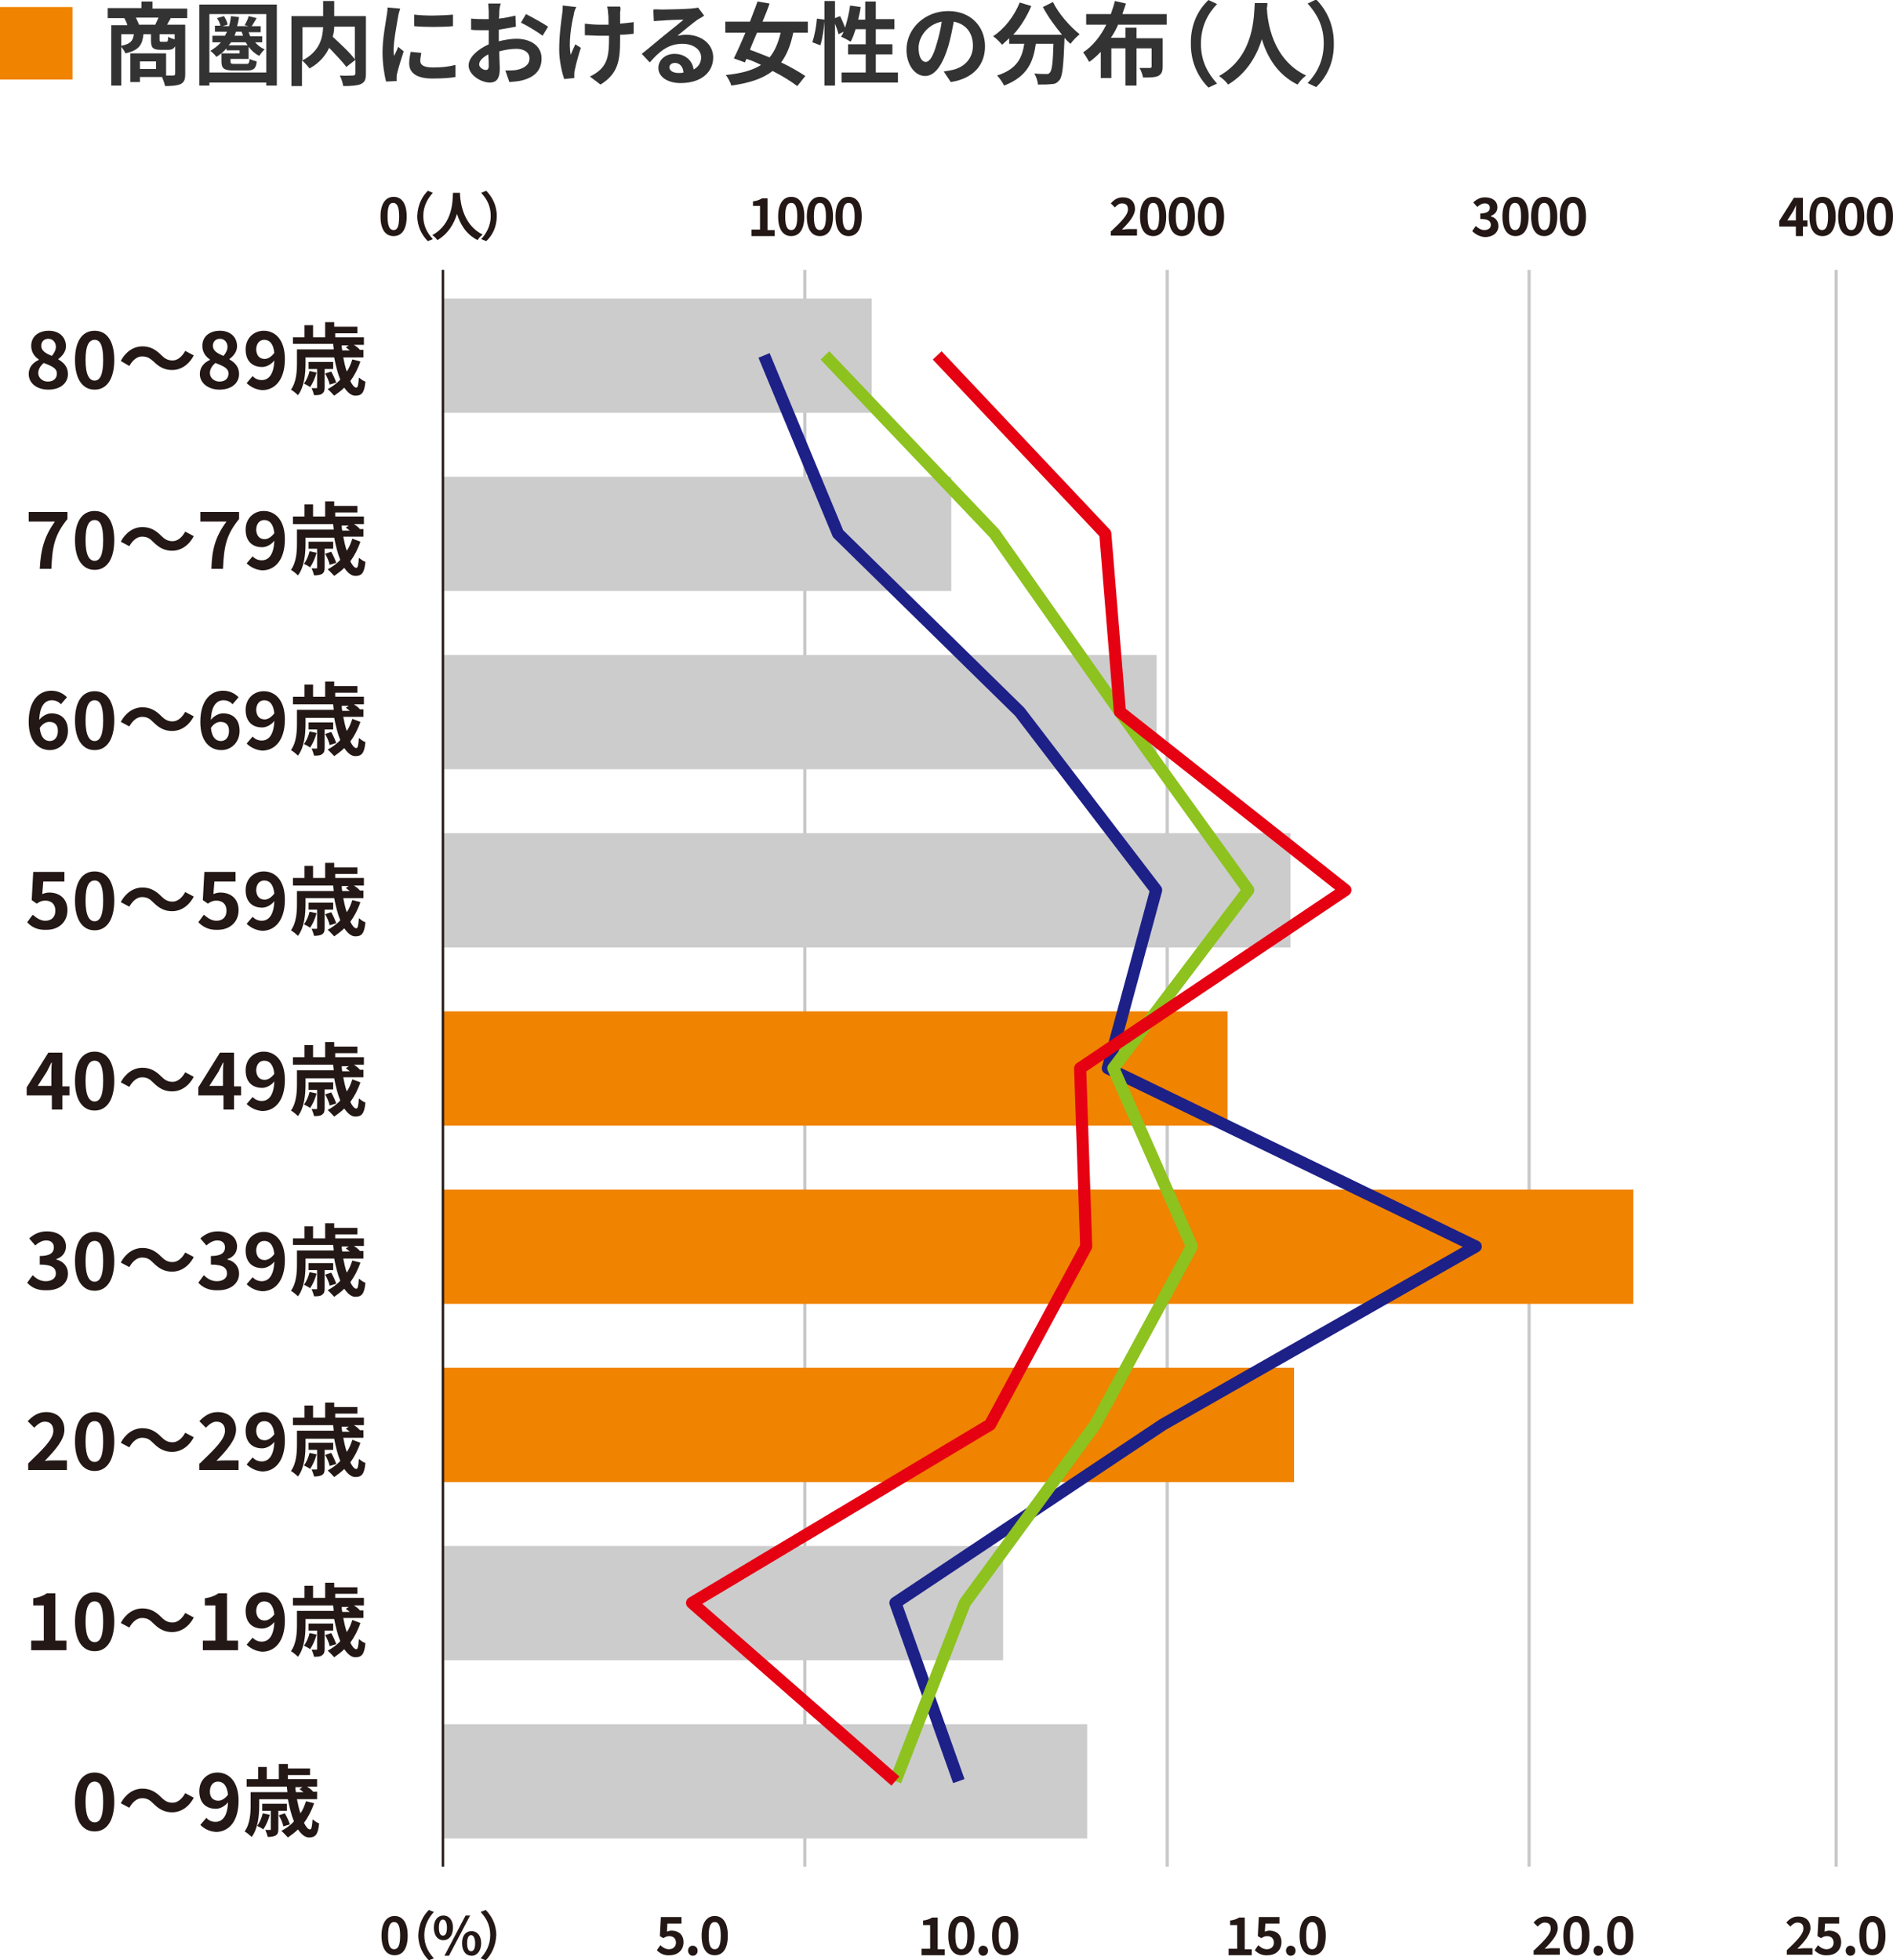 <?xml version="1.0" encoding="utf-8"?>
<!-- Generator: Adobe Illustrator 26.3.1, SVG Export Plug-In . SVG Version: 6.00 Build 0)  -->
<svg version="1.1" id="レイヤー_1" xmlns="http://www.w3.org/2000/svg" xmlns:xlink="http://www.w3.org/1999/xlink" x="0px"
	 y="0px" viewBox="0 0 376.1 389.4" style="enable-background:new 0 0 376.1 389.4;" xml:space="preserve">
<style type="text/css">
	.st0{fill:#F08300;}
	.st1{fill:#333333;}
	.st2{fill:none;stroke:#C8C9CA;stroke-width:0.641;stroke-miterlimit:10;}
	.st3{fill:#231815;}
	.st4{fill:#CCCCCC;}
	.st5{fill:none;stroke:#1D2087;stroke-width:2.404;stroke-linejoin:round;stroke-miterlimit:10;}
	.st6{fill:none;stroke:#8DC21F;stroke-width:2.404;stroke-linejoin:round;stroke-miterlimit:10;}
	.st7{fill:none;stroke:#E50012;stroke-width:2.404;stroke-linejoin:round;stroke-miterlimit:10;}
	.st8{fill:none;stroke:#231815;stroke-width:0.481;stroke-miterlimit:10;}
</style>
<g>
	<path class="st0" d="M14.4,15.8H0V1.4h14.4V15.8z"/>
	<path class="st1" d="M34,3.5c-0.3,0.5-0.6,1-0.8,1.4h3.6v9.8c0,1.1-0.2,1.6-0.9,2c-0.7,0.3-1.7,0.4-3.1,0.4
		c-0.1-0.5-0.4-1.3-0.6-1.8h-4.4v1h-1.9v-5.7h7.1V15c0.6,0,1.2,0,1.4,0c0.3,0,0.4-0.1,0.4-0.4V9.2c-0.3,0.5-0.7,0.7-1.4,0.7h-1.5
		c-1.6,0-1.9-0.5-1.9-1.9V6.8h-1.5c-0.2,2-0.8,3.2-3.6,3.8c-0.1-0.4-0.5-0.9-0.8-1.3V17h-2V5h3.2c-0.1-0.5-0.4-1-0.6-1.4h-3.3V1.6
		h6.7V0.3h2.2v1.4h6.9v1.9H34z M24.1,9.1c1.9-0.4,2.3-1,2.5-2.3h-2.5V9.1z M30.8,5C31,4.5,31.3,4,31.5,3.5H27c0.2,0.5,0.5,1,0.6,1.4
		H30.8z M31,12.2h-3.2v1.5H31V12.2z M34.7,6.8h-3v1.1c0,0.4,0.1,0.4,0.4,0.4H33c0.3,0,0.4-0.1,0.4-1c0.3,0.2,0.8,0.4,1.3,0.5V6.8z"
		/>
	<path class="st1" d="M55,0.9v16.1h-2.1v-0.6H41.6v0.6h-2V0.9H55z M52.9,14.5V2.8H41.6v11.6H52.9z M50.6,8.3c0.5,0.6,1.2,1.2,2,1.5
		c-0.4,0.3-0.8,0.9-1.1,1.3c-0.8-0.4-1.5-1-2.1-1.8v2.4h-3.6v0.5c0,0.4,0.1,0.5,0.8,0.5h2.3c0.5,0,0.6-0.1,0.7-1
		c0.3,0.2,1,0.4,1.4,0.5c-0.1,1.4-0.6,1.8-1.9,1.8h-2.7c-1.9,0-2.4-0.4-2.4-1.8v-1.6h3.6v-0.6H45V9.6c-0.6,0.7-1.2,1.2-2,1.7
		c-0.2-0.3-0.8-0.9-1.2-1.2c0.8-0.5,1.5-1,2.1-1.7h-1.7V7.1h2.5c0.1-0.3,0.3-0.5,0.4-0.8h-2.4V5.1h1.1c-0.1-0.5-0.4-1.1-0.7-1.5
		l1.4-0.4c0.3,0.5,0.7,1.2,0.7,1.7l-1,0.3h1.3c0.2-0.6,0.3-1.3,0.4-2l1.6,0.2c-0.1,0.6-0.2,1.2-0.4,1.8h2.3l-0.8-0.2
		c0.3-0.5,0.7-1.3,0.8-1.8l1.6,0.4c-0.4,0.6-0.7,1.2-1,1.6h1.8v1.2h-2.4c0.1,0.3,0.2,0.5,0.3,0.8h2.4v1.2H50.6z M49.2,9
		c-0.1-0.2-0.3-0.4-0.4-0.6h-2.9c-0.1,0.2-0.3,0.4-0.5,0.6H49.2z M46.9,6.3c-0.1,0.3-0.2,0.5-0.3,0.8h1.7c-0.1-0.3-0.2-0.5-0.3-0.8
		H46.9z"/>
	<path class="st1" d="M72.7,14.6c0,1.2-0.2,1.7-1,2.1c-0.7,0.3-1.9,0.4-3.5,0.4c-0.1-0.6-0.4-1.6-0.7-2.1c1.1,0.1,2.3,0,2.6,0
		c0.3,0,0.5-0.1,0.5-0.4v-2.7l-1.8,1.4c-0.7-1-2.1-2.4-3.4-3.8c-0.7,1.5-1.9,3-3.9,4.1c-0.3-0.4-1-1.2-1.5-1.6v5.1h-2.1V3.2h6.3v-3
		h2.2v3h6.3V14.6z M60.1,12c3.4-1.8,4-4.4,4.1-6.6h-4.1V12z M66.4,5.3c0,0.7-0.1,1.3-0.3,2c1.5,1.4,3.5,3.2,4.4,4.5V5.3H66.4z"/>
	<path class="st1" d="M79.1,3.3c-0.2,1.2-0.9,4.8-0.9,6.6c0,0.3,0,0.8,0.1,1.2c0.3-0.6,0.6-1.2,0.8-1.8l1.1,0.9
		c-0.5,1.5-1.1,3.5-1.3,4.4c-0.1,0.3-0.1,0.7-0.1,0.8c0,0.2,0,0.5,0,0.7l-2.1,0.1C76.4,15,76,12.8,76,10.4c0-2.7,0.6-5.7,0.8-7.1
		C76.9,2.7,77,2.1,77,1.5l2.5,0.2C79.4,2.1,79.1,3,79.1,3.3z M83.5,12.1c0,0.8,0.7,1.3,2.5,1.3c1.6,0,2.9-0.1,4.5-0.5l0,2.4
		c-1.2,0.2-2.6,0.3-4.6,0.3c-3.1,0-4.6-1.1-4.6-3c0-0.7,0.1-1.4,0.3-2.3l2.1,0.2C83.6,11.2,83.5,11.6,83.5,12.1z M90,2.9v2.3
		c-2.2,0.2-5.5,0.2-7.7,0V2.9C84.5,3.2,88.1,3.1,90,2.9z"/>
	<path class="st1" d="M99.2,2.4c0,0.4,0,0.8-0.1,1.3c1.2-0.1,2.4-0.4,3.3-0.6l0.1,2.2c-1,0.2-2.3,0.4-3.4,0.6c0,0.5,0,1.1,0,1.6
		c0,0.2,0,0.4,0,0.7c1.2-0.3,2.5-0.5,3.5-0.5c2.8,0,5,1.4,5,3.9c0,2.1-1.1,3.7-4,4.4c-0.8,0.2-1.6,0.2-2.4,0.3l-0.8-2.3
		c0.8,0,1.6,0,2.2-0.1c1.5-0.3,2.6-1,2.6-2.3c0-1.2-1.1-1.9-2.6-1.9c-1.1,0-2.3,0.2-3.4,0.5c0,1.4,0.1,2.8,0.1,3.4
		c0,2.2-0.8,2.8-2,2.8c-1.7,0-4.2-1.5-4.2-3.4c0-1.6,1.8-3.2,4-4.2c0-0.4,0-0.9,0-1.3c0-0.5,0-1,0-1.5c-0.3,0-0.7,0-1,0
		c-1.2,0-1.9,0-2.5-0.1l0-2.2c1.1,0.1,1.8,0.1,2.5,0.1c0.3,0,0.7,0,1,0c0-0.6,0-1.2,0-1.5c0-0.4-0.1-1.3-0.1-1.6h2.5
		C99.3,1.2,99.2,2,99.2,2.4z M96.5,13.9c0.3,0,0.6-0.1,0.6-0.8c0-0.5,0-1.3-0.1-2.3c-1.1,0.6-1.8,1.3-1.8,2
		C95.2,13.4,96,13.9,96.5,13.9z M108.9,5.3l-1.1,1.8c-0.9-0.7-3.2-2.1-4.3-2.6l1-1.7C105.9,3.5,108,4.7,108.9,5.3z"/>
	<path class="st1" d="M114,2.9c-0.5,2-1.1,5.8-0.6,8c0.2-0.6,0.6-1.4,0.9-2.1l1.1,0.7c-0.5,1.5-1,3.4-1.2,4.4
		c-0.1,0.3-0.1,0.7-0.1,0.9c0,0.2,0,0.5,0,0.7l-2,0.2c-0.4-1.1-1-3.6-1-5.8c0-3,0.4-5.7,0.6-7.2c0.1-0.5,0.1-1.1,0.1-1.6l2.7,0.3
		C114.2,1.9,114,2.6,114,2.9z M123.2,2.4c0,0.4,0,1.3,0,2.3c1-0.1,2-0.2,2.7-0.3l0,2.3c-0.7,0.1-1.7,0.2-2.7,0.2c0,0.3,0,0.6,0,0.8
		c0,4.2-0.3,6.9-3.9,9.1l-2.1-1.6c0.7-0.3,1.6-0.9,2.1-1.4c1.4-1.4,1.7-3,1.7-6.1c0-0.2,0-0.4,0-0.6c-0.7,0-1.3,0-2,0
		c-0.8,0-1.9-0.1-2.8-0.1V4.7c0.9,0.1,1.8,0.2,2.7,0.2c0.6,0,1.4,0,2,0c0-1,0-1.9-0.1-2.4c0-0.5-0.1-1-0.2-1.2h2.6
		C123.3,1.6,123.3,2,123.2,2.4z"/>
	<path class="st1" d="M131.5,1.9c1,0,4.8-0.1,5.8-0.2c0.7-0.1,1.2-0.1,1.4-0.2l1.2,1.6c-0.4,0.3-0.8,0.5-1.3,0.8
		c-1,0.7-2.9,2.3-4,3.2c0.6-0.1,1.1-0.2,1.7-0.2c3.1,0,5.4,1.9,5.4,4.5c0,2.8-2.2,5.1-6.5,5.1c-2.5,0-4.4-1.2-4.4-3
		c0-1.5,1.3-2.8,3.2-2.8c2.2,0,3.6,1.4,3.8,3.1c1-0.5,1.5-1.4,1.5-2.4c0-1.6-1.6-2.7-3.7-2.7c-2.8,0-4.6,1.5-6.5,3.7l-1.6-1.7
		c1.3-1,3.5-2.9,4.5-3.7c1-0.8,2.9-2.3,3.8-3.1c-0.9,0-3.4,0.1-4.4,0.2c-0.5,0-1.1,0.1-1.5,0.1l-0.1-2.3
		C130.4,1.8,131,1.9,131.5,1.9z M134.8,14.5c0.4,0,0.7,0,1-0.1c-0.1-1.2-0.8-1.9-1.7-1.9c-0.7,0-1.1,0.4-1.1,0.9
		C133,14,133.7,14.5,134.8,14.5z"/>
	<path class="st1" d="M157.6,6.5c-0.5,2.5-1.3,4.4-2.4,5.9c1.9,0.9,3.6,1.9,4.8,2.7l-1.6,2c-1.2-0.9-2.9-2-4.9-3
		c-1.9,1.5-4.6,2.4-8.2,2.9c-0.2-0.7-0.7-1.6-1.1-2.1c3-0.3,5.3-0.9,7-2c-1-0.5-1.9-0.9-2.9-1.2l-0.3,0.7l-2.2-0.8
		c0.7-1.4,1.5-3.2,2.3-5.1h-4V4.3h4.9c0.5-1.4,1.1-2.8,1.5-4l2.4,0.4c-0.4,1.2-0.9,2.4-1.4,3.6h9v2.2H157.6z M150.4,6.5
		c-0.5,1.2-1,2.3-1.4,3.4c1.2,0.4,2.6,1,3.9,1.5c1-1.2,1.7-2.8,2.2-4.9H150.4z"/>
	<path class="st1" d="M178.4,14.4v2h-11.2v-2h4.8v-3.6h-3.5v-2h3.5v-3h-2c-0.3,0.9-0.6,1.8-1,2.5c-0.4-0.3-1.4-0.8-1.9-1
		c0.2-0.3,0.4-0.7,0.5-1l-1,0.5c-0.1-0.5-0.4-1.3-0.7-2.1v12.3h-2.1V4.2c-0.1,1.5-0.4,3.5-0.8,4.8l-1.6-0.6c0.4-1.2,0.8-3.2,0.9-4.7
		l1.5,0.2V0.2h2.1v3.4l1-0.4c0.4,0.7,0.7,1.6,1,2.3c0.4-1.3,0.8-2.9,1-4.4l2.1,0.3c-0.1,0.8-0.3,1.7-0.5,2.5h1.4V0.3h2.1v3.5h3.7v2
		h-3.7v3h3.3v2h-3.3v3.6H178.4z"/>
	<path class="st1" d="M188.9,16.3l-1.4-2.1c0.7-0.1,1.2-0.2,1.7-0.3c2.3-0.5,4.1-2.2,4.1-4.8c0-2.5-1.3-4.3-3.8-4.8
		c-0.3,1.5-0.6,3.2-1.1,4.9c-1.1,3.6-2.6,5.9-4.6,5.9c-2,0-3.7-2.2-3.7-5.2c0-4.2,3.6-7.7,8.3-7.7c4.5,0,7.3,3.1,7.3,7
		C195.7,12.9,193.4,15.6,188.9,16.3z M183.9,12.3c0.8,0,1.5-1.1,2.2-3.6c0.4-1.3,0.8-2.9,1-4.4c-3,0.6-4.6,3.2-4.6,5.2
		C182.5,11.4,183.2,12.3,183.9,12.3z"/>
	<path class="st1" d="M209.2,0.4c1.1,2.3,3.4,4.9,5.3,6.4c-0.6,0.5-1.4,1.3-1.8,1.9c-0.4-0.3-0.8-0.7-1.2-1.2v0.1
		c-0.2,5.4-0.4,7.6-1,8.3c-0.5,0.6-0.9,0.8-1.6,0.8c-0.6,0.1-1.7,0.1-2.7,0.1c0-0.6-0.3-1.5-0.7-2.2c1,0.1,1.9,0.1,2.4,0.1
		c0.3,0,0.5,0,0.7-0.3c0.4-0.4,0.6-2,0.7-5.7h-3.5c-0.5,3.5-1.6,6.5-6.3,8.3c-0.3-0.6-0.9-1.5-1.4-2c4.1-1.3,5-3.7,5.4-6.3h-3V7.6
		c-0.5,0.5-1,0.9-1.4,1.3c-0.4-0.5-1.3-1.4-1.8-1.7c2.3-1.5,4.2-4,5.3-6.7l2.3,0.7c-0.9,2.1-2.1,4.1-3.6,5.7h9.7
		c-1.4-1.7-2.8-3.6-3.8-5.5L209.2,0.4z"/>
	<path class="st1" d="M222.2,4.8c-0.4,0.9-0.9,1.9-1.5,2.7h2.9V5.5h2.2v2.1h5.2v5.6c0,1-0.2,1.5-0.9,1.9c-0.7,0.3-1.7,0.3-3,0.3
		c-0.1-0.6-0.4-1.4-0.7-1.9c0.8,0,1.8,0,2,0c0.3,0,0.4-0.1,0.4-0.3V9.6h-3V17h-2.2V9.6h-2.8v5.9h-2.1v-5.2c-0.7,0.7-1.4,1.4-2.3,2
		c-0.3-0.5-0.8-1.4-1.2-1.9c2-1.3,3.5-3.3,4.6-5.5h-4V2.8h4.9c0.3-0.9,0.6-1.7,0.8-2.6l2.2,0.5c-0.2,0.7-0.5,1.4-0.7,2.1h8.8v2.1
		H222.2z"/>
	<path class="st1" d="M240.1,0l1.7,0.8c-1.8,1.9-3.2,4.4-3.2,7.9s1.4,5.9,3.2,7.9l-1.7,0.8c-1.9-1.9-3.5-4.8-3.5-8.6
		C236.5,4.8,238.1,1.9,240.1,0z"/>
	<path class="st1" d="M251.8,0.6c0,0.3,0,0.6-0.1,1c0.1,2.5,1,10.2,7.8,13.4c-0.7,0.5-1.3,1.2-1.7,1.8c-4.1-2-6.1-5.7-7.1-9
		c-1,3.2-2.9,6.7-6.7,9c-0.4-0.6-1.1-1.2-1.8-1.7c7.2-4,6.9-12.2,7.1-14.5H251.8z"/>
	<path class="st1" d="M261.5,17.3l-1.7-0.8c1.8-1.9,3.2-4.4,3.2-7.9s-1.4-5.9-3.2-7.9l1.7-0.8c1.9,1.9,3.5,4.8,3.5,8.6
		C265.1,12.5,263.5,15.4,261.5,17.3z"/>
</g>
<g>
	<line class="st2" x1="364.8" y1="370.8" x2="364.8" y2="53.6"/>
	<line class="st2" x1="159.9" y1="53.6" x2="159.9" y2="370.8"/>
	<line class="st2" x1="231.9" y1="53.6" x2="231.9" y2="370.8"/>
	<line class="st2" x1="303.8" y1="53.6" x2="303.8" y2="370.8"/>
	<g>
		<path class="st3" d="M5.7,74.3c0-1.4,0.9-2.3,2-2.8v-0.1c-0.9-0.6-1.5-1.5-1.5-2.7c0-1.9,1.5-3,3.5-3c2,0,3.4,1.2,3.4,3.1
			c0,1.1-0.8,2-1.5,2.5v0.1c1,0.6,1.9,1.4,1.9,2.9c0,1.8-1.5,3.1-3.9,3.1C7.3,77.4,5.7,76.1,5.7,74.3z M11.3,74.2
			c0-1.1-1.1-1.5-2.6-2.1c-0.6,0.5-1.1,1.2-1.1,2c0,1,0.9,1.7,1.9,1.7C10.6,75.8,11.3,75.2,11.3,74.2z M11.1,68.9
			c0-0.9-0.6-1.6-1.5-1.6c-0.8,0-1.4,0.5-1.4,1.4c0,1,0.9,1.5,2.1,2C10.8,70.1,11.1,69.5,11.1,68.9z"/>
		<path class="st3" d="M14.9,71.5c0-3.8,1.5-5.8,3.9-5.8c2.4,0,3.9,2,3.9,5.8c0,3.8-1.5,5.9-3.9,5.9C16.4,77.4,14.9,75.3,14.9,71.5z
			 M20.5,71.5c0-3.1-0.7-4-1.7-4s-1.8,0.9-1.8,4c0,3.1,0.8,4.1,1.8,4.1S20.5,74.6,20.5,71.5z"/>
		<path class="st3" d="M28.2,70.8c-1,0-1.9,0.8-2.5,1.9L24,71.7c1-1.9,2.6-2.9,4.3-2.9c1.5,0,2.6,0.6,3.7,1.7
			c0.7,0.7,1.3,1.1,2.3,1.1c1,0,1.9-0.8,2.5-1.9l1.7,0.9c-1,1.9-2.6,2.9-4.3,2.9c-1.5,0-2.6-0.6-3.7-1.7
			C29.8,71.2,29.3,70.8,28.2,70.8z"/>
		<path class="st3" d="M39.7,74.3c0-1.4,0.9-2.3,2-2.8v-0.1c-0.9-0.6-1.5-1.5-1.5-2.7c0-1.9,1.5-3,3.5-3c2,0,3.4,1.2,3.4,3.1
			c0,1.1-0.8,2-1.5,2.5v0.1c1,0.6,1.9,1.4,1.9,2.9c0,1.8-1.5,3.1-3.9,3.1C41.4,77.4,39.7,76.1,39.7,74.3z M45.4,74.2
			c0-1.1-1.1-1.5-2.6-2.1c-0.6,0.5-1.1,1.2-1.1,2c0,1,0.9,1.7,1.9,1.7C44.7,75.8,45.4,75.2,45.4,74.2z M45.2,68.9
			c0-0.9-0.6-1.6-1.5-1.6c-0.8,0-1.4,0.5-1.4,1.4c0,1,0.9,1.5,2.1,2C44.9,70.1,45.2,69.5,45.2,68.9z"/>
		<path class="st3" d="M49,76.1l1.2-1.4c0.4,0.5,1.1,0.8,1.8,0.8c1.3,0,2.4-1,2.5-3.9c-0.6,0.8-1.6,1.3-2.4,1.3
			c-1.9,0-3.3-1.1-3.3-3.5c0-2.3,1.7-3.7,3.6-3.7c2.2,0,4.2,1.7,4.2,5.6c0,4.3-2.1,6.2-4.5,6.2C50.8,77.4,49.7,76.8,49,76.1z
			 M52.6,71.3c0.6,0,1.3-0.4,1.9-1.2c-0.2-1.9-1-2.6-2-2.6c-0.9,0-1.6,0.7-1.6,2C51,70.7,51.6,71.3,52.6,71.3z"/>
		<path class="st3" d="M71.6,71.8c-0.5,1.5-1.2,2.8-2,3.9c0.4,0.8,0.8,1.3,1.2,1.3c0.3,0,0.4-0.6,0.5-2c0.4,0.3,0.9,0.7,1.3,0.8
			c-0.2,2.3-0.8,2.8-2,2.8c-0.8,0-1.5-0.6-2.2-1.6c-0.6,0.6-1.3,1.1-2,1.6c-0.3-0.3-0.9-1-1.3-1.3c0.9-0.5,1.8-1.1,2.5-1.9
			c-0.5-1.2-0.9-2.8-1.2-4.4h-5.7v1.2c0,1.9-0.2,4.6-1.5,6.3c-0.3-0.3-1-0.9-1.4-1.1c1.1-1.5,1.2-3.7,1.2-5.3v-2.7h7.3
			c0-0.4-0.1-0.7-0.1-1.1h-8V67h2.3v-2.4h1.7V67h2.4v-3h1.8v0.9H71v1.3h-4.4V67h5.7v1.5h-2c0.5,0.3,1,0.7,1.2,1l-0.1,0h0.8V71h-4
			c0.2,1,0.4,2,0.7,2.8c0.5-0.7,0.8-1.5,1.1-2.4L71.6,71.8z M62.9,74c-0.3,1.1-0.8,2.2-1.3,2.9c-0.2-0.2-0.8-0.5-1.2-0.7
			c0.5-0.7,0.9-1.6,1.1-2.5L62.9,74z M64.5,73.2v3.7c0,0.7-0.1,1-0.5,1.3c-0.4,0.3-0.9,0.3-1.6,0.3c-0.1-0.4-0.3-1-0.5-1.4
			c0.4,0,0.8,0,0.9,0c0.2,0,0.2,0,0.2-0.2v-3.6h-1.7v-1.4h4.9v1.4H64.5z M65.5,76.4c-0.1-0.6-0.5-1.5-0.9-2.2l1.2-0.4
			c0.4,0.7,0.8,1.6,1,2.2L65.5,76.4z M67.9,68.5c0,0.4,0,0.7,0.1,1.1h1.5c-0.3-0.2-0.6-0.5-0.8-0.6l0.6-0.4H67.9z"/>
		<path class="st3" d="M10.9,103.6H5.7v-1.9h7.7v1.4c-2.6,3.2-3,5.5-3.2,9.9H7.9C8.1,109.1,8.8,106.6,10.9,103.6z"/>
		<path class="st3" d="M14.9,107.3c0-3.8,1.5-5.8,3.9-5.8c2.4,0,3.9,2,3.9,5.8c0,3.8-1.5,5.9-3.9,5.9
			C16.4,113.2,14.9,111.1,14.9,107.3z M20.5,107.3c0-3.1-0.7-4-1.7-4s-1.8,0.9-1.8,4c0,3.1,0.8,4.1,1.8,4.1S20.5,110.4,20.5,107.3z"
			/>
		<path class="st3" d="M28.2,106.6c-1,0-1.9,0.8-2.5,1.9l-1.7-0.9c1-1.9,2.6-2.9,4.3-2.9c1.5,0,2.6,0.6,3.7,1.7
			c0.7,0.7,1.3,1.1,2.3,1.1c1,0,1.9-0.8,2.5-1.9l1.7,0.9c-1,1.9-2.6,2.9-4.3,2.9c-1.5,0-2.6-0.6-3.7-1.7
			C29.8,107,29.3,106.6,28.2,106.6z"/>
		<path class="st3" d="M45,103.6h-5.2v-1.9h7.7v1.4c-2.6,3.2-3,5.5-3.2,9.9h-2.3C42.1,109.1,42.8,106.6,45,103.6z"/>
		<path class="st3" d="M49,111.9l1.2-1.4c0.4,0.5,1.1,0.8,1.8,0.8c1.3,0,2.4-1,2.5-3.9c-0.6,0.8-1.6,1.3-2.4,1.3
			c-1.9,0-3.3-1.1-3.3-3.5c0-2.3,1.7-3.7,3.6-3.7c2.2,0,4.2,1.7,4.2,5.6c0,4.3-2.1,6.2-4.5,6.2C50.8,113.2,49.7,112.6,49,111.9z
			 M52.6,107.1c0.6,0,1.3-0.4,1.9-1.2c-0.2-1.9-1-2.6-2-2.6c-0.9,0-1.6,0.7-1.6,2C51,106.5,51.6,107.1,52.6,107.1z"/>
		<path class="st3" d="M71.6,107.6c-0.5,1.5-1.2,2.8-2,3.9c0.4,0.8,0.8,1.3,1.2,1.3c0.3,0,0.4-0.6,0.5-2c0.4,0.3,0.9,0.7,1.3,0.8
			c-0.2,2.3-0.8,2.8-2,2.8c-0.8,0-1.5-0.6-2.2-1.6c-0.6,0.6-1.3,1.1-2,1.6c-0.3-0.3-0.9-1-1.3-1.3c0.9-0.5,1.8-1.1,2.5-1.9
			c-0.5-1.2-0.9-2.8-1.2-4.4h-5.7v1.2c0,1.9-0.2,4.6-1.5,6.3c-0.3-0.3-1-0.9-1.4-1.1c1.1-1.5,1.2-3.7,1.2-5.3v-2.7h7.3
			c0-0.4-0.1-0.7-0.1-1.1h-8v-1.5h2.3v-2.4h1.7v2.4h2.4v-3h1.8v0.9H71v1.3h-4.4v0.8h5.7v1.5h-2c0.5,0.3,1,0.7,1.2,1l-0.1,0h0.8v1.5
			h-4c0.2,1,0.4,2,0.7,2.8c0.5-0.7,0.8-1.5,1.1-2.4L71.6,107.6z M62.9,109.8c-0.3,1.1-0.8,2.2-1.3,2.9c-0.2-0.2-0.8-0.5-1.2-0.7
			c0.5-0.7,0.9-1.6,1.1-2.5L62.9,109.8z M64.5,109v3.7c0,0.7-0.1,1-0.5,1.3c-0.4,0.2-0.9,0.3-1.6,0.3c-0.1-0.4-0.3-1-0.5-1.4
			c0.4,0,0.8,0,0.9,0c0.2,0,0.2,0,0.2-0.2V109h-1.7v-1.4h4.9v1.4H64.5z M65.5,112.2c-0.1-0.6-0.5-1.5-0.9-2.2l1.2-0.4
			c0.4,0.7,0.8,1.6,1,2.2L65.5,112.2z M67.9,104.3c0,0.4,0,0.7,0.1,1.1h1.5c-0.3-0.2-0.6-0.5-0.8-0.6l0.6-0.4H67.9z"/>
		<path class="st3" d="M5.7,143.4c0-4.3,2.1-6.2,4.5-6.2c1.4,0,2.4,0.6,3.1,1.3l-1.2,1.4c-0.4-0.5-1.1-0.8-1.8-0.8
			c-1.3,0-2.4,1-2.5,3.9c0.6-0.8,1.6-1.3,2.4-1.3c1.9,0,3.3,1.1,3.3,3.5c0,2.3-1.7,3.8-3.6,3.8C7.7,149,5.7,147.3,5.7,143.4z
			 M7.9,144.6c0.2,1.9,1,2.6,2,2.6c0.9,0,1.6-0.7,1.6-2c0-1.3-0.7-1.8-1.7-1.8C9.2,143.4,8.5,143.7,7.9,144.6z"/>
		<path class="st3" d="M14.9,143.1c0-3.8,1.5-5.8,3.9-5.8c2.4,0,3.9,2,3.9,5.8c0,3.8-1.5,5.9-3.9,5.9
			C16.4,149,14.9,146.9,14.9,143.1z M20.5,143.1c0-3.1-0.7-4-1.7-4s-1.8,0.9-1.8,4c0,3.1,0.8,4.1,1.8,4.1S20.5,146.2,20.5,143.1z"/>
		<path class="st3" d="M28.2,142.4c-1,0-1.9,0.8-2.5,1.9l-1.7-0.9c1-1.9,2.6-2.9,4.3-2.9c1.5,0,2.6,0.6,3.7,1.7
			c0.7,0.7,1.3,1.1,2.3,1.1c1,0,1.9-0.8,2.5-1.9l1.7,0.9c-1,1.9-2.6,2.9-4.3,2.9c-1.5,0-2.6-0.6-3.7-1.7
			C29.8,142.8,29.3,142.4,28.2,142.4z"/>
		<path class="st3" d="M39.8,143.4c0-4.3,2.1-6.2,4.5-6.2c1.4,0,2.4,0.6,3.1,1.3l-1.2,1.4c-0.4-0.5-1.1-0.8-1.8-0.8
			c-1.3,0-2.4,1-2.5,3.9c0.6-0.8,1.6-1.3,2.4-1.3c1.9,0,3.3,1.1,3.3,3.5c0,2.3-1.7,3.8-3.6,3.8C41.7,149,39.8,147.3,39.8,143.4z
			 M41.9,144.6c0.2,1.9,1,2.6,2,2.6c0.9,0,1.6-0.7,1.6-2c0-1.3-0.7-1.8-1.7-1.8C43.2,143.4,42.5,143.7,41.9,144.6z"/>
		<path class="st3" d="M49,147.7l1.2-1.4c0.4,0.5,1.1,0.8,1.8,0.8c1.3,0,2.4-1,2.5-3.9c-0.6,0.8-1.6,1.3-2.4,1.3
			c-1.9,0-3.3-1.1-3.3-3.5c0-2.3,1.7-3.7,3.6-3.7c2.2,0,4.2,1.7,4.2,5.6c0,4.3-2.1,6.2-4.5,6.2C50.8,149,49.7,148.4,49,147.7z
			 M52.6,142.9c0.6,0,1.3-0.4,1.9-1.2c-0.2-1.9-1-2.6-2-2.6c-0.9,0-1.6,0.7-1.6,2C51,142.3,51.6,142.9,52.6,142.9z"/>
		<path class="st3" d="M71.6,143.4c-0.5,1.5-1.2,2.8-2,3.9c0.4,0.8,0.8,1.3,1.2,1.3c0.3,0,0.4-0.6,0.5-2c0.4,0.3,0.9,0.7,1.3,0.8
			c-0.2,2.3-0.8,2.8-2,2.8c-0.8,0-1.5-0.6-2.2-1.6c-0.6,0.6-1.3,1.1-2,1.6c-0.3-0.3-0.9-1-1.3-1.3c0.9-0.5,1.8-1.1,2.5-1.9
			c-0.5-1.2-0.9-2.8-1.2-4.4h-5.7v1.2c0,1.9-0.2,4.6-1.5,6.3c-0.3-0.3-1-0.9-1.4-1.1c1.1-1.5,1.2-3.7,1.2-5.3v-2.7h7.3
			c0-0.4-0.1-0.7-0.1-1.1h-8v-1.5h2.3v-2.4h1.7v2.4h2.4v-3h1.8v0.9H71v1.3h-4.4v0.8h5.7v1.5h-2c0.5,0.3,1,0.7,1.2,1l-0.1,0h0.8v1.5
			h-4c0.2,1,0.4,2,0.7,2.8c0.5-0.7,0.8-1.5,1.1-2.4L71.6,143.4z M62.9,145.6c-0.3,1.1-0.8,2.2-1.3,2.9c-0.2-0.2-0.8-0.5-1.2-0.7
			c0.5-0.7,0.9-1.6,1.1-2.5L62.9,145.6z M64.5,144.8v3.7c0,0.7-0.1,1-0.5,1.3c-0.4,0.3-0.9,0.3-1.6,0.3c-0.1-0.4-0.3-1-0.5-1.4
			c0.4,0,0.8,0,0.9,0c0.2,0,0.2,0,0.2-0.2v-3.6h-1.7v-1.4h4.9v1.4H64.5z M65.5,148c-0.1-0.6-0.5-1.5-0.9-2.2l1.2-0.4
			c0.4,0.7,0.8,1.6,1,2.2L65.5,148z M67.9,140.1c0,0.4,0,0.7,0.1,1.1h1.5c-0.3-0.2-0.6-0.5-0.8-0.6l0.6-0.4H67.9z"/>
		<path class="st3" d="M5.4,183.2l1.1-1.5c0.7,0.6,1.5,1.2,2.5,1.2c1.2,0,2-0.7,2-2c0-1.3-0.8-2-2-2c-0.7,0-1.1,0.2-1.7,0.6l-1-0.7
			l0.3-5.6h6.2v1.9H8.6l-0.2,2.5c0.5-0.2,0.9-0.3,1.4-0.3c1.9,0,3.6,1.1,3.6,3.5c0,2.5-1.9,3.9-4.1,3.9
			C7.4,184.8,6.2,184.1,5.4,183.2z"/>
		<path class="st3" d="M14.9,178.9c0-3.8,1.5-5.8,3.9-5.8c2.4,0,3.9,2,3.9,5.8c0,3.8-1.5,5.9-3.9,5.9
			C16.4,184.8,14.9,182.7,14.9,178.9z M20.5,178.9c0-3.1-0.7-4-1.7-4s-1.8,0.9-1.8,4c0,3.1,0.8,4.1,1.8,4.1S20.5,182,20.5,178.9z"/>
		<path class="st3" d="M28.2,178.2c-1,0-1.9,0.8-2.5,1.9l-1.7-0.9c1-1.9,2.6-2.9,4.3-2.9c1.5,0,2.6,0.6,3.7,1.7
			c0.7,0.7,1.3,1.1,2.3,1.1c1,0,1.9-0.8,2.5-1.9l1.7,0.9c-1,1.9-2.6,2.9-4.3,2.9c-1.5,0-2.6-0.6-3.7-1.7
			C29.8,178.6,29.3,178.2,28.2,178.2z"/>
		<path class="st3" d="M39.4,183.2l1.1-1.5c0.7,0.6,1.5,1.2,2.5,1.2c1.2,0,2-0.7,2-2c0-1.3-0.8-2-2-2c-0.7,0-1.1,0.2-1.7,0.6l-1-0.7
			l0.3-5.6h6.2v1.9h-4.2l-0.2,2.5c0.5-0.2,0.9-0.3,1.4-0.3c1.9,0,3.6,1.1,3.6,3.5c0,2.5-1.9,3.9-4.1,3.9
			C41.5,184.8,40.3,184.1,39.4,183.2z"/>
		<path class="st3" d="M49,183.5l1.2-1.4c0.4,0.5,1.1,0.8,1.8,0.8c1.3,0,2.4-1,2.5-3.9c-0.6,0.8-1.6,1.3-2.4,1.3
			c-1.9,0-3.3-1.1-3.3-3.5c0-2.3,1.7-3.7,3.6-3.7c2.2,0,4.2,1.7,4.2,5.6c0,4.3-2.1,6.2-4.5,6.2C50.8,184.8,49.7,184.2,49,183.5z
			 M52.6,178.7c0.6,0,1.3-0.4,1.9-1.2c-0.2-1.9-1-2.6-2-2.6c-0.9,0-1.6,0.7-1.6,2C51,178.1,51.6,178.7,52.6,178.7z"/>
		<path class="st3" d="M71.6,179.2c-0.5,1.5-1.2,2.8-2,3.9c0.4,0.8,0.8,1.3,1.2,1.3c0.3,0,0.4-0.6,0.5-2c0.4,0.3,0.9,0.7,1.3,0.8
			c-0.2,2.3-0.8,2.8-2,2.8c-0.8,0-1.5-0.6-2.2-1.6c-0.6,0.6-1.3,1.1-2,1.6c-0.3-0.3-0.9-1-1.3-1.3c0.9-0.5,1.8-1.1,2.5-1.9
			c-0.5-1.2-0.9-2.8-1.2-4.4h-5.7v1.2c0,1.9-0.2,4.6-1.5,6.3c-0.3-0.3-1-0.9-1.4-1.1c1.1-1.5,1.2-3.7,1.2-5.3V177h7.3
			c0-0.4-0.1-0.7-0.1-1.1h-8v-1.5h2.3V172h1.7v2.4h2.4v-3h1.8v0.9H71v1.3h-4.4v0.8h5.7v1.5h-2c0.5,0.3,1,0.7,1.2,1l-0.1,0h0.8v1.5
			h-4c0.2,1,0.4,2,0.7,2.8c0.5-0.7,0.8-1.5,1.1-2.4L71.6,179.2z M62.9,181.4c-0.3,1.1-0.8,2.2-1.3,2.9c-0.2-0.2-0.8-0.5-1.2-0.7
			c0.5-0.7,0.9-1.6,1.1-2.5L62.9,181.4z M64.5,180.6v3.7c0,0.7-0.1,1-0.5,1.3c-0.4,0.2-0.9,0.3-1.6,0.3c-0.1-0.4-0.3-1-0.5-1.4
			c0.4,0,0.8,0,0.9,0c0.2,0,0.2,0,0.2-0.2v-3.6h-1.7v-1.4h4.9v1.4H64.5z M65.5,183.8c-0.1-0.6-0.5-1.5-0.9-2.2l1.2-0.4
			c0.4,0.7,0.8,1.6,1,2.2L65.5,183.8z M67.9,175.9c0,0.4,0,0.7,0.1,1.1h1.5c-0.3-0.2-0.6-0.5-0.8-0.6l0.6-0.4H67.9z"/>
		<path class="st3" d="M10.2,217.6H5.3V216l4.3-6.9h2.8v6.7h1.4v1.8h-1.4v2.8h-2.1V217.6z M10.2,215.8v-2.3c0-0.7,0-1.7,0.1-2.4
			h-0.1c-0.3,0.6-0.6,1.2-0.9,1.8l-1.8,2.8H10.2z"/>
		<path class="st3" d="M14.9,214.7c0-3.8,1.5-5.8,3.9-5.8c2.4,0,3.9,2,3.9,5.8c0,3.8-1.5,5.9-3.9,5.9
			C16.4,220.6,14.9,218.5,14.9,214.7z M20.5,214.7c0-3.1-0.7-4-1.7-4s-1.8,0.9-1.8,4c0,3.1,0.8,4.1,1.8,4.1S20.5,217.8,20.5,214.7z"
			/>
		<path class="st3" d="M28.2,214c-1,0-1.9,0.8-2.5,1.9l-1.7-0.9c1-1.9,2.6-2.9,4.3-2.9c1.5,0,2.6,0.6,3.7,1.7
			c0.7,0.7,1.3,1.1,2.3,1.1c1,0,1.9-0.8,2.5-1.9l1.7,0.9c-1,1.9-2.6,2.9-4.3,2.9c-1.5,0-2.6-0.6-3.7-1.7
			C29.8,214.4,29.3,214,28.2,214z"/>
		<path class="st3" d="M44.3,217.6h-4.9V216l4.3-6.9h2.8v6.7h1.4v1.8h-1.4v2.8h-2.1V217.6z M44.3,215.8v-2.3c0-0.7,0-1.7,0.1-2.4
			h-0.1c-0.3,0.6-0.6,1.2-0.9,1.8l-1.8,2.8H44.3z"/>
		<path class="st3" d="M49,219.3l1.2-1.4c0.4,0.5,1.1,0.8,1.8,0.8c1.3,0,2.4-1,2.5-3.9c-0.6,0.8-1.6,1.3-2.4,1.3
			c-1.9,0-3.3-1.1-3.3-3.5c0-2.3,1.7-3.7,3.6-3.7c2.2,0,4.2,1.7,4.2,5.6c0,4.3-2.1,6.2-4.5,6.2C50.8,220.6,49.7,220,49,219.3z
			 M52.6,214.5c0.6,0,1.3-0.4,1.9-1.2c-0.2-1.9-1-2.6-2-2.6c-0.9,0-1.6,0.7-1.6,2C51,213.9,51.6,214.5,52.6,214.5z"/>
		<path class="st3" d="M71.6,215c-0.5,1.5-1.2,2.8-2,3.9c0.4,0.8,0.8,1.3,1.2,1.3c0.3,0,0.4-0.6,0.5-2c0.4,0.3,0.9,0.7,1.3,0.8
			c-0.2,2.3-0.8,2.8-2,2.8c-0.8,0-1.5-0.6-2.2-1.6c-0.6,0.6-1.3,1.1-2,1.6c-0.3-0.3-0.9-1-1.3-1.3c0.9-0.5,1.8-1.1,2.5-1.9
			c-0.5-1.2-0.9-2.8-1.2-4.4h-5.7v1.2c0,1.9-0.2,4.6-1.5,6.3c-0.3-0.3-1-0.9-1.4-1.1c1.1-1.5,1.2-3.7,1.2-5.3v-2.7h7.3
			c0-0.4-0.1-0.7-0.1-1.1h-8v-1.5h2.3v-2.4h1.7v2.4h2.4v-3h1.8v0.9H71v1.3h-4.4v0.8h5.7v1.5h-2c0.5,0.3,1,0.7,1.2,1l-0.1,0h0.8v1.5
			h-4c0.2,1,0.4,2,0.7,2.8c0.5-0.7,0.8-1.5,1.1-2.4L71.6,215z M62.9,217.2c-0.3,1.1-0.8,2.2-1.3,2.9c-0.2-0.2-0.8-0.5-1.2-0.7
			c0.5-0.7,0.9-1.6,1.1-2.5L62.9,217.2z M64.5,216.4v3.7c0,0.7-0.1,1-0.5,1.3c-0.4,0.3-0.9,0.3-1.6,0.3c-0.1-0.4-0.3-1-0.5-1.4
			c0.4,0,0.8,0,0.9,0c0.2,0,0.2,0,0.2-0.2v-3.6h-1.7V215h4.9v1.4H64.5z M65.5,219.6c-0.1-0.6-0.5-1.5-0.9-2.2l1.2-0.4
			c0.4,0.7,0.8,1.6,1,2.2L65.5,219.6z M67.9,211.7c0,0.4,0,0.7,0.1,1.1h1.5c-0.3-0.2-0.6-0.5-0.8-0.6l0.6-0.4H67.9z"/>
		<path class="st3" d="M5.4,254.8l1.1-1.5c0.7,0.7,1.5,1.2,2.6,1.2c1.2,0,2-0.6,2-1.5c0-1.1-0.7-1.8-3.2-1.8v-1.7
			c2.1,0,2.8-0.7,2.8-1.7c0-0.9-0.6-1.4-1.5-1.4c-0.8,0-1.5,0.4-2.2,1l-1.2-1.4c1-0.9,2.1-1.4,3.5-1.4c2.2,0,3.8,1.1,3.8,3
			c0,1.2-0.7,2.1-1.9,2.5v0.1c1.3,0.3,2.3,1.3,2.3,2.8c0,2.1-1.9,3.3-4.1,3.3C7.4,256.4,6.2,255.7,5.4,254.8z"/>
		<path class="st3" d="M14.9,250.5c0-3.8,1.5-5.8,3.9-5.8c2.4,0,3.9,2,3.9,5.8c0,3.8-1.5,5.9-3.9,5.9
			C16.4,256.4,14.9,254.3,14.9,250.5z M20.5,250.5c0-3.1-0.7-4-1.7-4s-1.8,0.9-1.8,4c0,3.1,0.8,4.1,1.8,4.1S20.5,253.6,20.5,250.5z"
			/>
		<path class="st3" d="M28.2,249.8c-1,0-1.9,0.8-2.5,1.9l-1.7-0.9c1-1.9,2.6-2.9,4.3-2.9c1.5,0,2.6,0.6,3.7,1.7
			c0.7,0.7,1.3,1.1,2.3,1.1c1,0,1.9-0.8,2.5-1.9l1.7,0.9c-1,1.9-2.6,2.9-4.3,2.9c-1.5,0-2.6-0.6-3.7-1.7
			C29.8,250.2,29.3,249.8,28.2,249.8z"/>
		<path class="st3" d="M39.4,254.8l1.1-1.5c0.7,0.7,1.5,1.2,2.6,1.2c1.2,0,2-0.6,2-1.5c0-1.1-0.7-1.8-3.2-1.8v-1.7
			c2.1,0,2.8-0.7,2.8-1.7c0-0.9-0.6-1.4-1.5-1.4c-0.8,0-1.5,0.4-2.2,1l-1.2-1.4c1-0.9,2.1-1.4,3.5-1.4c2.2,0,3.8,1.1,3.8,3
			c0,1.2-0.7,2.1-1.9,2.5v0.1c1.3,0.3,2.3,1.3,2.3,2.8c0,2.1-1.9,3.3-4.1,3.3C41.5,256.4,40.2,255.7,39.4,254.8z"/>
		<path class="st3" d="M49,255.1l1.2-1.4c0.4,0.5,1.1,0.8,1.8,0.8c1.3,0,2.4-1,2.5-3.9c-0.6,0.8-1.6,1.3-2.4,1.3
			c-1.9,0-3.3-1.1-3.3-3.5c0-2.3,1.7-3.7,3.6-3.7c2.2,0,4.2,1.7,4.2,5.6c0,4.3-2.1,6.2-4.5,6.2C50.8,256.4,49.7,255.8,49,255.1z
			 M52.6,250.3c0.6,0,1.3-0.4,1.9-1.2c-0.2-1.9-1-2.6-2-2.6c-0.9,0-1.6,0.7-1.6,2C51,249.7,51.6,250.3,52.6,250.3z"/>
		<path class="st3" d="M71.6,250.8c-0.5,1.5-1.2,2.8-2,3.9c0.4,0.8,0.8,1.3,1.2,1.3c0.3,0,0.4-0.6,0.5-2c0.4,0.3,0.9,0.7,1.3,0.8
			c-0.2,2.3-0.8,2.8-2,2.8c-0.8,0-1.5-0.6-2.2-1.6c-0.6,0.6-1.3,1.1-2,1.6c-0.3-0.3-0.9-1-1.3-1.3c0.9-0.5,1.8-1.1,2.5-1.9
			c-0.5-1.2-0.9-2.8-1.2-4.4h-5.7v1.2c0,1.9-0.2,4.6-1.5,6.3c-0.3-0.3-1-0.9-1.4-1.1c1.1-1.5,1.2-3.7,1.2-5.3v-2.7h7.3
			c0-0.4-0.1-0.7-0.1-1.1h-8V246h2.3v-2.4h1.7v2.4h2.4v-3h1.8v0.9H71v1.3h-4.4v0.8h5.7v1.5h-2c0.5,0.3,1,0.7,1.2,1l-0.1,0h0.8v1.5
			h-4c0.2,1,0.4,2,0.7,2.8c0.5-0.7,0.8-1.5,1.1-2.4L71.6,250.8z M62.9,253c-0.3,1.1-0.8,2.2-1.3,2.9c-0.2-0.2-0.8-0.5-1.2-0.7
			c0.5-0.7,0.9-1.6,1.1-2.5L62.9,253z M64.5,252.2v3.7c0,0.7-0.1,1-0.5,1.3c-0.4,0.3-0.9,0.3-1.6,0.3c-0.1-0.4-0.3-1-0.5-1.4
			c0.4,0,0.8,0,0.9,0c0.2,0,0.2,0,0.2-0.2v-3.6h-1.7v-1.4h4.9v1.4H64.5z M65.5,255.4c-0.1-0.6-0.5-1.5-0.9-2.2l1.2-0.4
			c0.4,0.7,0.8,1.6,1,2.2L65.5,255.4z M67.9,247.5c0,0.4,0,0.7,0.1,1.1h1.5c-0.3-0.2-0.6-0.5-0.8-0.6l0.6-0.4H67.9z"/>
		<path class="st3" d="M5.6,290.7c3-2.9,5-4.8,5-6.5c0-1.1-0.6-1.8-1.7-1.8c-0.8,0-1.5,0.6-2.1,1.2l-1.3-1.3
			c1.1-1.1,2.1-1.8,3.7-1.8c2.2,0,3.6,1.4,3.6,3.5c0,2-1.8,4-3.9,6.2c0.6-0.1,1.3-0.1,1.9-0.1h2.5v1.9H5.6V290.7z"/>
		<path class="st3" d="M14.9,286.3c0-3.8,1.5-5.8,3.9-5.8c2.4,0,3.9,2,3.9,5.8c0,3.8-1.5,5.9-3.9,5.9
			C16.4,292.2,14.9,290.1,14.9,286.3z M20.5,286.3c0-3.1-0.7-4-1.7-4s-1.8,0.9-1.8,4c0,3.1,0.8,4.1,1.8,4.1S20.5,289.4,20.5,286.3z"
			/>
		<path class="st3" d="M28.2,285.6c-1,0-1.9,0.8-2.5,1.9l-1.7-0.9c1-1.9,2.6-2.9,4.3-2.9c1.5,0,2.6,0.6,3.7,1.7
			c0.7,0.7,1.3,1.1,2.3,1.1c1,0,1.9-0.8,2.5-1.9l1.7,0.9c-1,1.9-2.6,2.9-4.3,2.9c-1.5,0-2.6-0.6-3.7-1.7
			C29.8,286,29.3,285.6,28.2,285.6z"/>
		<path class="st3" d="M39.7,290.7c3-2.9,5-4.8,5-6.5c0-1.1-0.6-1.8-1.7-1.8c-0.8,0-1.5,0.6-2.1,1.2l-1.3-1.3
			c1.1-1.1,2.1-1.8,3.7-1.8c2.2,0,3.6,1.4,3.6,3.5c0,2-1.8,4-3.9,6.2c0.6-0.1,1.3-0.1,1.9-0.1h2.5v1.9h-7.8V290.7z"/>
		<path class="st3" d="M49,290.9l1.2-1.4c0.4,0.5,1.1,0.8,1.8,0.8c1.3,0,2.4-1,2.5-3.9c-0.6,0.8-1.6,1.3-2.4,1.3
			c-1.9,0-3.3-1.1-3.3-3.5c0-2.3,1.7-3.7,3.6-3.7c2.2,0,4.2,1.7,4.2,5.6c0,4.3-2.1,6.2-4.5,6.2C50.8,292.2,49.7,291.6,49,290.9z
			 M52.6,286.1c0.6,0,1.3-0.4,1.9-1.2c-0.2-1.9-1-2.6-2-2.6c-0.9,0-1.6,0.7-1.6,2C51,285.5,51.6,286.1,52.6,286.1z"/>
		<path class="st3" d="M71.6,286.6c-0.5,1.5-1.2,2.8-2,3.9c0.4,0.8,0.8,1.3,1.2,1.3c0.3,0,0.4-0.6,0.5-2c0.4,0.3,0.9,0.7,1.3,0.8
			c-0.2,2.3-0.8,2.8-2,2.8c-0.8,0-1.5-0.6-2.2-1.6c-0.6,0.6-1.3,1.1-2,1.6c-0.3-0.3-0.9-1-1.3-1.3c0.9-0.5,1.8-1.1,2.5-1.9
			c-0.5-1.2-0.9-2.8-1.2-4.4h-5.7v1.2c0,1.9-0.2,4.6-1.5,6.3c-0.3-0.3-1-0.9-1.4-1.1c1.1-1.5,1.2-3.7,1.2-5.3v-2.7h7.3
			c0-0.4-0.1-0.7-0.1-1.1h-8v-1.5h2.3v-2.4h1.7v2.4h2.4v-3h1.8v0.9H71v1.3h-4.4v0.8h5.7v1.5h-2c0.5,0.3,1,0.7,1.2,1l-0.1,0h0.8v1.5
			h-4c0.2,1,0.4,2,0.7,2.8c0.5-0.7,0.8-1.5,1.1-2.4L71.6,286.6z M62.9,288.9c-0.3,1.1-0.8,2.2-1.3,2.9c-0.2-0.2-0.8-0.5-1.2-0.7
			c0.5-0.7,0.9-1.6,1.1-2.5L62.9,288.9z M64.5,288v3.7c0,0.7-0.1,1-0.5,1.3c-0.4,0.2-0.9,0.3-1.6,0.3c-0.1-0.4-0.3-1-0.5-1.4
			c0.4,0,0.8,0,0.9,0c0.2,0,0.2,0,0.2-0.2V288h-1.7v-1.4h4.9v1.4H64.5z M65.5,291.2c-0.1-0.6-0.5-1.5-0.9-2.2l1.2-0.4
			c0.4,0.7,0.8,1.6,1,2.2L65.5,291.2z M67.9,283.3c0,0.4,0,0.7,0.1,1.1h1.5c-0.3-0.2-0.6-0.5-0.8-0.6l0.6-0.4H67.9z"/>
		<path class="st3" d="M6.2,325.9h2.5v-7H6.6v-1.4c1.2-0.2,2-0.5,2.7-1H11v9.4h2.2v1.9h-7V325.9z"/>
		<path class="st3" d="M14.9,322.1c0-3.8,1.5-5.8,3.9-5.8c2.4,0,3.9,2,3.9,5.8c0,3.8-1.5,5.9-3.9,5.9
			C16.4,328,14.9,325.9,14.9,322.1z M20.5,322.1c0-3.1-0.7-4-1.7-4s-1.8,0.9-1.8,4c0,3.1,0.8,4.1,1.8,4.1S20.5,325.3,20.5,322.1z"/>
		<path class="st3" d="M28.2,321.4c-1,0-1.9,0.8-2.5,1.9l-1.7-0.9c1-1.9,2.6-2.9,4.3-2.9c1.5,0,2.6,0.6,3.7,1.7
			c0.7,0.7,1.3,1.1,2.3,1.1c1,0,1.9-0.8,2.5-1.9l1.7,0.9c-1,1.9-2.6,2.9-4.3,2.9c-1.5,0-2.6-0.6-3.7-1.7
			C29.8,321.8,29.3,321.4,28.2,321.4z"/>
		<path class="st3" d="M40.3,325.9h2.5v-7h-2.1v-1.4c1.2-0.2,2-0.5,2.7-1h1.7v9.4h2.2v1.9h-7V325.9z"/>
		<path class="st3" d="M49,326.7l1.2-1.4c0.4,0.5,1.1,0.8,1.8,0.8c1.3,0,2.4-1,2.5-3.9c-0.6,0.8-1.6,1.3-2.4,1.3
			c-1.9,0-3.3-1.1-3.3-3.5c0-2.3,1.7-3.7,3.6-3.7c2.2,0,4.2,1.7,4.2,5.6c0,4.3-2.1,6.2-4.5,6.2C50.8,328,49.7,327.4,49,326.7z
			 M52.6,321.9c0.6,0,1.3-0.4,1.9-1.2c-0.2-1.9-1-2.6-2-2.6c-0.9,0-1.6,0.7-1.6,2C51,321.3,51.6,321.9,52.6,321.9z"/>
		<path class="st3" d="M71.6,322.4c-0.5,1.5-1.2,2.8-2,3.9c0.4,0.8,0.8,1.3,1.2,1.3c0.3,0,0.4-0.6,0.5-2c0.4,0.3,0.9,0.7,1.3,0.8
			c-0.2,2.3-0.8,2.8-2,2.8c-0.8,0-1.5-0.6-2.2-1.6c-0.6,0.6-1.3,1.1-2,1.6c-0.3-0.3-0.9-1-1.3-1.3c0.9-0.5,1.8-1.1,2.5-1.9
			c-0.5-1.2-0.9-2.8-1.2-4.4h-5.7v1.2c0,1.9-0.2,4.6-1.5,6.3c-0.3-0.3-1-0.9-1.4-1.1c1.1-1.5,1.2-3.7,1.2-5.3v-2.7h7.3
			c0-0.4-0.1-0.7-0.1-1.1h-8v-1.5h2.3v-2.4h1.7v2.4h2.4v-3h1.8v0.9H71v1.3h-4.4v0.8h5.7v1.5h-2c0.5,0.3,1,0.7,1.2,1l-0.1,0h0.8v1.5
			h-4c0.2,1,0.4,2,0.7,2.8c0.5-0.7,0.8-1.5,1.1-2.4L71.6,322.4z M62.9,324.7c-0.3,1.1-0.8,2.2-1.3,2.9c-0.2-0.2-0.8-0.5-1.2-0.7
			c0.5-0.7,0.9-1.6,1.1-2.5L62.9,324.7z M64.5,323.8v3.7c0,0.7-0.1,1-0.5,1.3c-0.4,0.3-0.9,0.3-1.6,0.3c-0.1-0.4-0.3-1-0.5-1.4
			c0.4,0,0.8,0,0.9,0c0.2,0,0.2,0,0.2-0.2v-3.6h-1.7v-1.4h4.9v1.4H64.5z M65.5,327c-0.1-0.6-0.5-1.5-0.9-2.2l1.2-0.4
			c0.4,0.7,0.8,1.6,1,2.2L65.5,327z M67.9,319.1c0,0.4,0,0.7,0.1,1.1h1.5c-0.3-0.2-0.6-0.5-0.8-0.6l0.6-0.4H67.9z"/>
		<path class="st3" d="M14.9,357.9c0-3.8,1.5-5.8,3.9-5.8c2.4,0,3.9,2,3.9,5.8c0,3.8-1.5,5.9-3.9,5.9
			C16.4,363.8,14.9,361.7,14.9,357.9z M20.5,357.9c0-3.1-0.7-4-1.7-4s-1.8,0.9-1.8,4c0,3.1,0.8,4.1,1.8,4.1S20.5,361.1,20.5,357.9z"
			/>
		<path class="st3" d="M28.2,357.2c-1,0-1.9,0.8-2.5,1.9l-1.7-0.9c1-1.9,2.6-2.9,4.3-2.9c1.5,0,2.6,0.6,3.7,1.7
			c0.7,0.7,1.3,1.1,2.3,1.1c1,0,1.9-0.8,2.5-1.9l1.7,0.9c-1,1.9-2.6,2.9-4.3,2.9c-1.5,0-2.6-0.6-3.7-1.7
			C29.8,357.6,29.3,357.2,28.2,357.2z"/>
		<path class="st3" d="M39.8,362.5l1.2-1.4c0.4,0.5,1.1,0.8,1.8,0.8c1.3,0,2.4-1,2.5-3.9c-0.6,0.8-1.6,1.3-2.4,1.3
			c-1.9,0-3.3-1.1-3.3-3.5c0-2.3,1.7-3.7,3.6-3.7c2.2,0,4.2,1.7,4.2,5.6c0,4.3-2.1,6.2-4.5,6.2C41.5,363.8,40.5,363.2,39.8,362.5z
			 M43.4,357.7c0.6,0,1.3-0.4,1.9-1.2c-0.2-1.9-1-2.6-2-2.6c-0.9,0-1.6,0.7-1.6,2C41.7,357.1,42.4,357.7,43.4,357.7z"/>
		<path class="st3" d="M62.4,358.2c-0.5,1.5-1.2,2.8-2,3.9c0.4,0.8,0.8,1.3,1.2,1.3c0.3,0,0.4-0.6,0.5-2c0.4,0.3,0.9,0.7,1.3,0.8
			c-0.2,2.3-0.8,2.8-2,2.8c-0.8,0-1.5-0.6-2.2-1.6c-0.6,0.6-1.3,1.1-2,1.6c-0.3-0.3-0.9-1-1.3-1.3c0.9-0.5,1.8-1.1,2.5-1.9
			c-0.5-1.2-0.9-2.8-1.2-4.4h-5.7v1.2c0,1.9-0.2,4.6-1.5,6.3c-0.3-0.3-1-0.9-1.4-1.1c1.1-1.5,1.2-3.7,1.2-5.3V356h7.3
			c0-0.4-0.1-0.7-0.1-1.1h-8v-1.5h2.3V351h1.7v2.4h2.4v-3h1.8v0.9h4.4v1.3h-4.4v0.8H63v1.5h-2c0.5,0.3,1,0.7,1.2,1l-0.1,0H63v1.5h-4
			c0.2,1,0.4,2,0.7,2.8c0.5-0.7,0.8-1.5,1.1-2.4L62.4,358.2z M53.6,360.5c-0.3,1.1-0.8,2.2-1.3,2.9c-0.2-0.2-0.8-0.5-1.2-0.7
			c0.5-0.7,0.9-1.6,1.1-2.5L53.6,360.5z M55.3,359.6v3.7c0,0.7-0.1,1-0.5,1.3c-0.4,0.2-0.9,0.3-1.6,0.3c-0.1-0.4-0.3-1-0.5-1.4
			c0.4,0,0.8,0,0.9,0c0.2,0,0.2,0,0.2-0.2v-3.6h-1.7v-1.4H57v1.4H55.3z M56.3,362.8c-0.1-0.6-0.5-1.5-0.9-2.2l1.2-0.4
			c0.4,0.7,0.8,1.6,1,2.2L56.3,362.8z M58.7,354.9c0,0.4,0,0.7,0.1,1.1h1.5c-0.3-0.2-0.6-0.5-0.8-0.6l0.6-0.4H58.7z"/>
	</g>
	<g>
		<path class="st3" d="M355,387.4c2-1.9,3.3-3.2,3.3-4.3c0-0.8-0.4-1.2-1.2-1.2c-0.6,0-1,0.4-1.4,0.8l-0.8-0.8
			c0.7-0.8,1.4-1.2,2.4-1.2c1.5,0,2.4,0.9,2.4,2.3c0,1.3-1.2,2.7-2.6,4.1c0.4,0,0.9-0.1,1.3-0.1h1.7v1.3H355V387.4z"/>
		<path class="st3" d="M360.5,387.4l0.7-1c0.4,0.4,1,0.8,1.7,0.8c0.8,0,1.4-0.5,1.4-1.3c0-0.8-0.5-1.3-1.3-1.3
			c-0.5,0-0.7,0.1-1.2,0.4l-0.7-0.4l0.2-3.8h4.1v1.3h-2.8l-0.1,1.6c0.3-0.1,0.6-0.2,0.9-0.2c1.3,0,2.4,0.7,2.4,2.3
			c0,1.7-1.3,2.6-2.7,2.6C361.9,388.5,361.1,388,360.5,387.4z"/>
		<path class="st3" d="M366.7,387.5c0-0.6,0.4-1,0.9-1c0.6,0,1,0.4,1,1c0,0.6-0.4,1-1,1C367.1,388.5,366.7,388,366.7,387.5z"/>
		<path class="st3" d="M369.4,384.5c0-2.5,1-3.9,2.6-3.9s2.6,1.3,2.6,3.9c0,2.6-1,3.9-2.6,3.9S369.4,387.1,369.4,384.5z
			 M373.2,384.5c0-2.1-0.5-2.7-1.2-2.7s-1.2,0.6-1.2,2.7c0,2.1,0.5,2.7,1.2,2.7S373.2,386.6,373.2,384.5z"/>
	</g>
	<g>
		<path class="st3" d="M304.8,387.4c2-1.9,3.3-3.2,3.3-4.3c0-0.8-0.4-1.2-1.2-1.2c-0.6,0-1,0.4-1.4,0.8l-0.8-0.8
			c0.7-0.8,1.4-1.2,2.4-1.2c1.5,0,2.4,0.9,2.4,2.3c0,1.3-1.2,2.7-2.6,4.1c0.4,0,0.9-0.1,1.3-0.1h1.7v1.3h-5.2V387.4z"/>
		<path class="st3" d="M310.6,384.5c0-2.5,1-3.9,2.6-3.9s2.6,1.3,2.6,3.9c0,2.6-1,3.9-2.6,3.9S310.6,387.1,310.6,384.5z
			 M314.3,384.5c0-2.1-0.5-2.7-1.2-2.7s-1.2,0.6-1.2,2.7c0,2.1,0.5,2.7,1.2,2.7S314.3,386.6,314.3,384.5z"/>
		<path class="st3" d="M316.6,387.5c0-0.6,0.4-1,0.9-1c0.6,0,1,0.4,1,1c0,0.6-0.4,1-1,1C317,388.5,316.6,388,316.6,387.5z"/>
		<path class="st3" d="M319.3,384.5c0-2.5,1-3.9,2.6-3.9s2.6,1.3,2.6,3.9c0,2.6-1,3.9-2.6,3.9S319.3,387.1,319.3,384.5z M323,384.5
			c0-2.1-0.5-2.7-1.2-2.7s-1.2,0.6-1.2,2.7c0,2.1,0.5,2.7,1.2,2.7S323,386.6,323,384.5z"/>
	</g>
	<g>
		<path class="st3" d="M149.3,45.6h1.7v-4.7h-1.4V40c0.8-0.1,1.3-0.3,1.8-0.6h1.1v6.3h1.4v1.2h-4.6V45.6z"/>
		<path class="st3" d="M154.6,43c0-2.5,1-3.9,2.6-3.9s2.6,1.3,2.6,3.9c0,2.6-1,3.9-2.6,3.9S154.6,45.6,154.6,43z M158.4,43
			c0-2.1-0.5-2.7-1.2-2.7S156,40.9,156,43c0,2.1,0.5,2.7,1.2,2.7S158.4,45.1,158.4,43z"/>
		<path class="st3" d="M160.3,43c0-2.5,1-3.9,2.6-3.9s2.6,1.3,2.6,3.9c0,2.6-1,3.9-2.6,3.9S160.3,45.6,160.3,43z M164.1,43
			c0-2.1-0.5-2.7-1.2-2.7s-1.2,0.6-1.2,2.7c0,2.1,0.5,2.7,1.2,2.7S164.1,45.1,164.1,43z"/>
		<path class="st3" d="M166,43c0-2.5,1-3.9,2.6-3.9s2.6,1.3,2.6,3.9c0,2.6-1,3.9-2.6,3.9S166,45.6,166,43z M169.8,43
			c0-2.1-0.5-2.7-1.2-2.7s-1.2,0.6-1.2,2.7c0,2.1,0.5,2.7,1.2,2.7S169.8,45.1,169.8,43z"/>
	</g>
	<g>
		<path class="st3" d="M75.6,43c0-2.5,1-3.9,2.6-3.9s2.6,1.3,2.6,3.9c0,2.6-1,3.9-2.6,3.9S75.6,45.6,75.6,43z M79.3,43
			c0-2.1-0.5-2.7-1.2-2.7S77,40.9,77,43c0,2.1,0.5,2.7,1.2,2.7S79.3,45.1,79.3,43z"/>
		<path class="st3" d="M85,37.9l1,0.4c-1,1.1-1.9,2.6-1.9,4.6s0.8,3.4,1.9,4.6l-1,0.4c-1.1-1.1-2.1-2.8-2.1-5
			C83,40.6,83.9,39,85,37.9z"/>
		<path class="st3" d="M91.4,38.2c0,0.2,0,0.4,0,0.6c0.1,1.4,0.6,5.9,4.5,7.8c-0.4,0.3-0.8,0.7-1,1.1c-2.4-1.2-3.5-3.3-4.1-5.2
			c-0.6,1.9-1.7,3.9-3.9,5.2c-0.2-0.3-0.6-0.7-1-1c4.2-2.3,4-7,4.1-8.4H91.4z"/>
		<path class="st3" d="M96.6,47.9l-1-0.4c1-1.1,1.9-2.6,1.9-4.6s-0.8-3.4-1.9-4.6l1-0.4c1.1,1.1,2.1,2.8,2.1,5
			C98.7,45.1,97.8,46.8,96.6,47.9z"/>
	</g>
	<g>
		<path class="st3" d="M220.8,45.9c2-1.9,3.3-3.2,3.3-4.3c0-0.8-0.4-1.2-1.2-1.2c-0.6,0-1,0.4-1.4,0.8l-0.8-0.8
			c0.7-0.8,1.4-1.2,2.4-1.2c1.5,0,2.4,0.9,2.4,2.3c0,1.3-1.2,2.7-2.6,4.1c0.4,0,0.9-0.1,1.3-0.1h1.7v1.3h-5.2V45.9z"/>
		<path class="st3" d="M226.5,43c0-2.5,1-3.9,2.6-3.9s2.6,1.3,2.6,3.9c0,2.6-1,3.9-2.6,3.9S226.5,45.6,226.5,43z M230.3,43
			c0-2.1-0.5-2.7-1.2-2.7S228,40.9,228,43c0,2.1,0.5,2.7,1.2,2.7S230.3,45.1,230.3,43z"/>
		<path class="st3" d="M232.2,43c0-2.5,1-3.9,2.6-3.9s2.6,1.3,2.6,3.9c0,2.6-1,3.9-2.6,3.9S232.2,45.6,232.2,43z M236,43
			c0-2.1-0.5-2.7-1.2-2.7s-1.2,0.6-1.2,2.7c0,2.1,0.5,2.7,1.2,2.7S236,45.1,236,43z"/>
		<path class="st3" d="M238,43c0-2.5,1-3.9,2.6-3.9s2.6,1.3,2.6,3.9c0,2.6-1,3.9-2.6,3.9S238,45.6,238,43z M241.7,43
			c0-2.1-0.5-2.7-1.2-2.7s-1.2,0.6-1.2,2.7c0,2.1,0.5,2.7,1.2,2.7S241.7,45.1,241.7,43z"/>
	</g>
	<g>
		<path class="st3" d="M292.5,45.9l0.7-1c0.5,0.4,1,0.8,1.7,0.8c0.8,0,1.3-0.4,1.3-1c0-0.7-0.4-1.2-2.1-1.2v-1.1
			c1.4,0,1.9-0.5,1.9-1.1c0-0.6-0.4-0.9-1-0.9c-0.6,0-1,0.3-1.5,0.7l-0.8-0.9c0.7-0.6,1.4-1,2.3-1c1.5,0,2.5,0.7,2.5,2
			c0,0.8-0.5,1.4-1.3,1.7v0.1c0.9,0.2,1.5,0.9,1.5,1.9c0,1.4-1.2,2.2-2.7,2.2C293.9,47,293.1,46.5,292.5,45.9z"/>
		<path class="st3" d="M298.5,43c0-2.5,1-3.9,2.6-3.9s2.6,1.3,2.6,3.9c0,2.6-1,3.9-2.6,3.9S298.5,45.6,298.5,43z M302.2,43
			c0-2.1-0.5-2.7-1.2-2.7s-1.2,0.6-1.2,2.7c0,2.1,0.5,2.7,1.2,2.7S302.2,45.1,302.2,43z"/>
		<path class="st3" d="M304.2,43c0-2.5,1-3.9,2.6-3.9s2.6,1.3,2.6,3.9c0,2.6-1,3.9-2.6,3.9S304.2,45.6,304.2,43z M308,43
			c0-2.1-0.5-2.7-1.2-2.7s-1.2,0.6-1.2,2.7c0,2.1,0.5,2.7,1.2,2.7S308,45.1,308,43z"/>
		<path class="st3" d="M309.9,43c0-2.5,1-3.9,2.6-3.9s2.6,1.3,2.6,3.9c0,2.6-1,3.9-2.6,3.9S309.9,45.6,309.9,43z M313.7,43
			c0-2.1-0.5-2.7-1.2-2.7s-1.2,0.6-1.2,2.7c0,2.1,0.5,2.7,1.2,2.7S313.7,45.1,313.7,43z"/>
	</g>
	<g>
		<path class="st3" d="M356.8,45h-3.3v-1.1l2.9-4.6h1.8v4.5h0.9V45h-0.9v1.9h-1.4V45z M356.8,43.8v-1.5c0-0.4,0-1.2,0.1-1.6h0
			c-0.2,0.4-0.4,0.8-0.6,1.2l-1.2,1.9H356.8z"/>
		<path class="st3" d="M359.5,43c0-2.5,1-3.9,2.6-3.9s2.6,1.3,2.6,3.9c0,2.6-1,3.9-2.6,3.9S359.5,45.6,359.5,43z M363.2,43
			c0-2.1-0.5-2.7-1.2-2.7s-1.2,0.6-1.2,2.7c0,2.1,0.5,2.7,1.2,2.7S363.2,45.1,363.2,43z"/>
		<path class="st3" d="M365.2,43c0-2.5,1-3.9,2.6-3.9s2.6,1.3,2.6,3.9c0,2.6-1,3.9-2.6,3.9S365.2,45.6,365.2,43z M369,43
			c0-2.1-0.5-2.7-1.2-2.7s-1.2,0.6-1.2,2.7c0,2.1,0.5,2.7,1.2,2.7S369,45.1,369,43z"/>
		<path class="st3" d="M370.9,43c0-2.5,1-3.9,2.6-3.9s2.6,1.3,2.6,3.9c0,2.6-1,3.9-2.6,3.9S370.9,45.6,370.9,43z M374.7,43
			c0-2.1-0.5-2.7-1.2-2.7s-1.2,0.6-1.2,2.7c0,2.1,0.5,2.7,1.2,2.7S374.7,45.1,374.7,43z"/>
	</g>
	<g>
		<path class="st3" d="M183.1,387.1h1.7v-4.7h-1.4v-0.9c0.8-0.1,1.3-0.3,1.8-0.6h1.1v6.3h1.4v1.2h-4.6V387.1z"/>
		<path class="st3" d="M188.4,384.5c0-2.5,1-3.9,2.6-3.9s2.6,1.3,2.6,3.9c0,2.6-1,3.9-2.6,3.9S188.4,387.1,188.4,384.5z
			 M192.2,384.5c0-2.1-0.5-2.7-1.2-2.7s-1.2,0.6-1.2,2.7c0,2.1,0.5,2.7,1.2,2.7S192.2,386.6,192.2,384.5z"/>
		<path class="st3" d="M194.4,387.5c0-0.6,0.4-1,0.9-1c0.6,0,1,0.4,1,1c0,0.6-0.4,1-1,1C194.8,388.5,194.4,388,194.4,387.5z"/>
		<path class="st3" d="M197.1,384.5c0-2.5,1-3.9,2.6-3.9s2.6,1.3,2.6,3.9c0,2.6-1,3.9-2.6,3.9S197.1,387.1,197.1,384.5z
			 M200.8,384.5c0-2.1-0.5-2.7-1.2-2.7s-1.2,0.6-1.2,2.7c0,2.1,0.5,2.7,1.2,2.7S200.8,386.6,200.8,384.5z"/>
	</g>
	<g>
		<path class="st3" d="M244.1,387.1h1.7v-4.7h-1.4v-0.9c0.8-0.1,1.3-0.3,1.8-0.6h1.1v6.3h1.4v1.2h-4.6V387.1z"/>
		<path class="st3" d="M249.3,387.4l0.7-1c0.4,0.4,1,0.8,1.7,0.8c0.8,0,1.4-0.5,1.4-1.3c0-0.8-0.5-1.3-1.3-1.3
			c-0.5,0-0.7,0.1-1.2,0.4l-0.7-0.4l0.2-3.8h4.1v1.3h-2.8l-0.1,1.6c0.3-0.1,0.6-0.2,0.9-0.2c1.3,0,2.4,0.7,2.4,2.3
			c0,1.7-1.3,2.6-2.7,2.6C250.7,388.5,249.9,388,249.3,387.4z"/>
		<path class="st3" d="M255.5,387.5c0-0.6,0.4-1,0.9-1c0.6,0,1,0.4,1,1c0,0.6-0.4,1-1,1C255.9,388.5,255.5,388,255.5,387.5z"/>
		<path class="st3" d="M258.2,384.5c0-2.5,1-3.9,2.6-3.9s2.6,1.3,2.6,3.9c0,2.6-1,3.9-2.6,3.9S258.2,387.1,258.2,384.5z
			 M261.9,384.5c0-2.1-0.5-2.7-1.2-2.7s-1.2,0.6-1.2,2.7c0,2.1,0.5,2.7,1.2,2.7S261.9,386.6,261.9,384.5z"/>
	</g>
	<g>
		<path class="st3" d="M130.5,387.4l0.7-1c0.4,0.4,1,0.8,1.7,0.8c0.8,0,1.4-0.5,1.4-1.3c0-0.8-0.5-1.3-1.3-1.3
			c-0.5,0-0.7,0.1-1.2,0.4l-0.7-0.4l0.2-3.8h4.1v1.3h-2.8l-0.1,1.6c0.3-0.1,0.6-0.2,0.9-0.2c1.3,0,2.4,0.7,2.4,2.3
			c0,1.7-1.3,2.6-2.7,2.6C131.9,388.5,131.1,388,130.5,387.4z"/>
		<path class="st3" d="M136.7,387.5c0-0.6,0.4-1,0.9-1c0.6,0,1,0.4,1,1c0,0.6-0.4,1-1,1C137.1,388.5,136.7,388,136.7,387.5z"/>
		<path class="st3" d="M139.4,384.5c0-2.5,1-3.9,2.6-3.9s2.6,1.3,2.6,3.9c0,2.6-1,3.9-2.6,3.9S139.4,387.1,139.4,384.5z
			 M143.2,384.5c0-2.1-0.5-2.7-1.2-2.7s-1.2,0.6-1.2,2.7c0,2.1,0.5,2.7,1.2,2.7S143.2,386.6,143.2,384.5z"/>
	</g>
	<g>
		<path class="st3" d="M75.8,384.5c0-2.5,1-3.9,2.6-3.9s2.6,1.3,2.6,3.9c0,2.6-1,3.9-2.6,3.9S75.8,387.1,75.8,384.5z M79.5,384.5
			c0-2.1-0.5-2.7-1.2-2.7s-1.2,0.6-1.2,2.7c0,2.1,0.5,2.7,1.2,2.7S79.5,386.6,79.5,384.5z"/>
		<path class="st3" d="M85.2,379.4l1,0.4c-1,1.1-1.9,2.6-1.9,4.6s0.8,3.4,1.9,4.6l-1,0.4c-1.1-1.1-2.1-2.8-2.1-5
			C83.2,382.1,84.1,380.5,85.2,379.4z"/>
		<path class="st3" d="M86.2,382.9c0-1.5,0.8-2.4,1.9-2.4c1.1,0,1.9,0.9,1.9,2.4c0,1.6-0.8,2.5-1.9,2.5
			C86.9,385.4,86.2,384.4,86.2,382.9z M88.8,382.9c0-1.1-0.4-1.6-0.8-1.6c-0.4,0-0.8,0.4-0.8,1.6c0,1.1,0.3,1.6,0.8,1.6
			C88.5,384.5,88.8,384,88.8,382.9z M92.5,380.5h0.9l-4.2,8h-0.9L92.5,380.5z M91.8,386c0-1.6,0.8-2.4,1.9-2.4
			c1.1,0,1.9,0.9,1.9,2.4c0,1.5-0.8,2.5-1.9,2.5C92.6,388.5,91.8,387.6,91.8,386z M94.4,386c0-1.1-0.4-1.6-0.8-1.6s-0.8,0.4-0.8,1.6
			c0,1.1,0.3,1.6,0.8,1.6S94.4,387.1,94.4,386z"/>
		<path class="st3" d="M96.5,389.4l-1-0.4c1-1.1,1.9-2.6,1.9-4.6s-0.8-3.4-1.9-4.6l1-0.4c1.1,1.1,2.1,2.8,2.1,5
			C98.5,386.6,97.6,388.3,96.5,389.4z"/>
	</g>
	<rect x="88" y="342.5" class="st4" width="128" height="22.7"/>
	<rect x="88" y="307.1" class="st4" width="111.3" height="22.7"/>
	<rect x="88" y="271.7" class="st0" width="169.1" height="22.7"/>
	<rect x="88" y="236.3" class="st0" width="236.5" height="22.7"/>
	<rect x="88" y="200.9" class="st0" width="155.9" height="22.7"/>
	<rect x="88" y="165.5" class="st4" width="168.4" height="22.7"/>
	<rect x="88" y="130.1" class="st4" width="141.8" height="22.7"/>
	<rect x="88" y="94.7" class="st4" width="101" height="22.7"/>
	<rect x="88" y="59.3" class="st4" width="85.2" height="22.7"/>
	<polyline class="st5" points="151.8,70.6 166.5,106 202.6,141.4 229.7,176.8 220.1,212.2 293.2,247.6 231,283 177.9,318.4 
		190.5,353.8 	"/>
	<polyline class="st6" points="163.9,70.6 197.6,106 222.5,141.4 248,176.8 221.2,212.2 236.8,247.6 217.6,283 191.7,318.4 
		177.9,353.8 	"/>
	<polyline class="st7" points="186.2,70.6 219.6,106 222.5,141.4 267.3,176.8 214.6,212.2 215.8,247.6 196.7,283 137.5,318.4 
		177.9,353.8 	"/>
	<line class="st8" x1="88" y1="53.6" x2="88" y2="370.8"/>
</g>
</svg>
